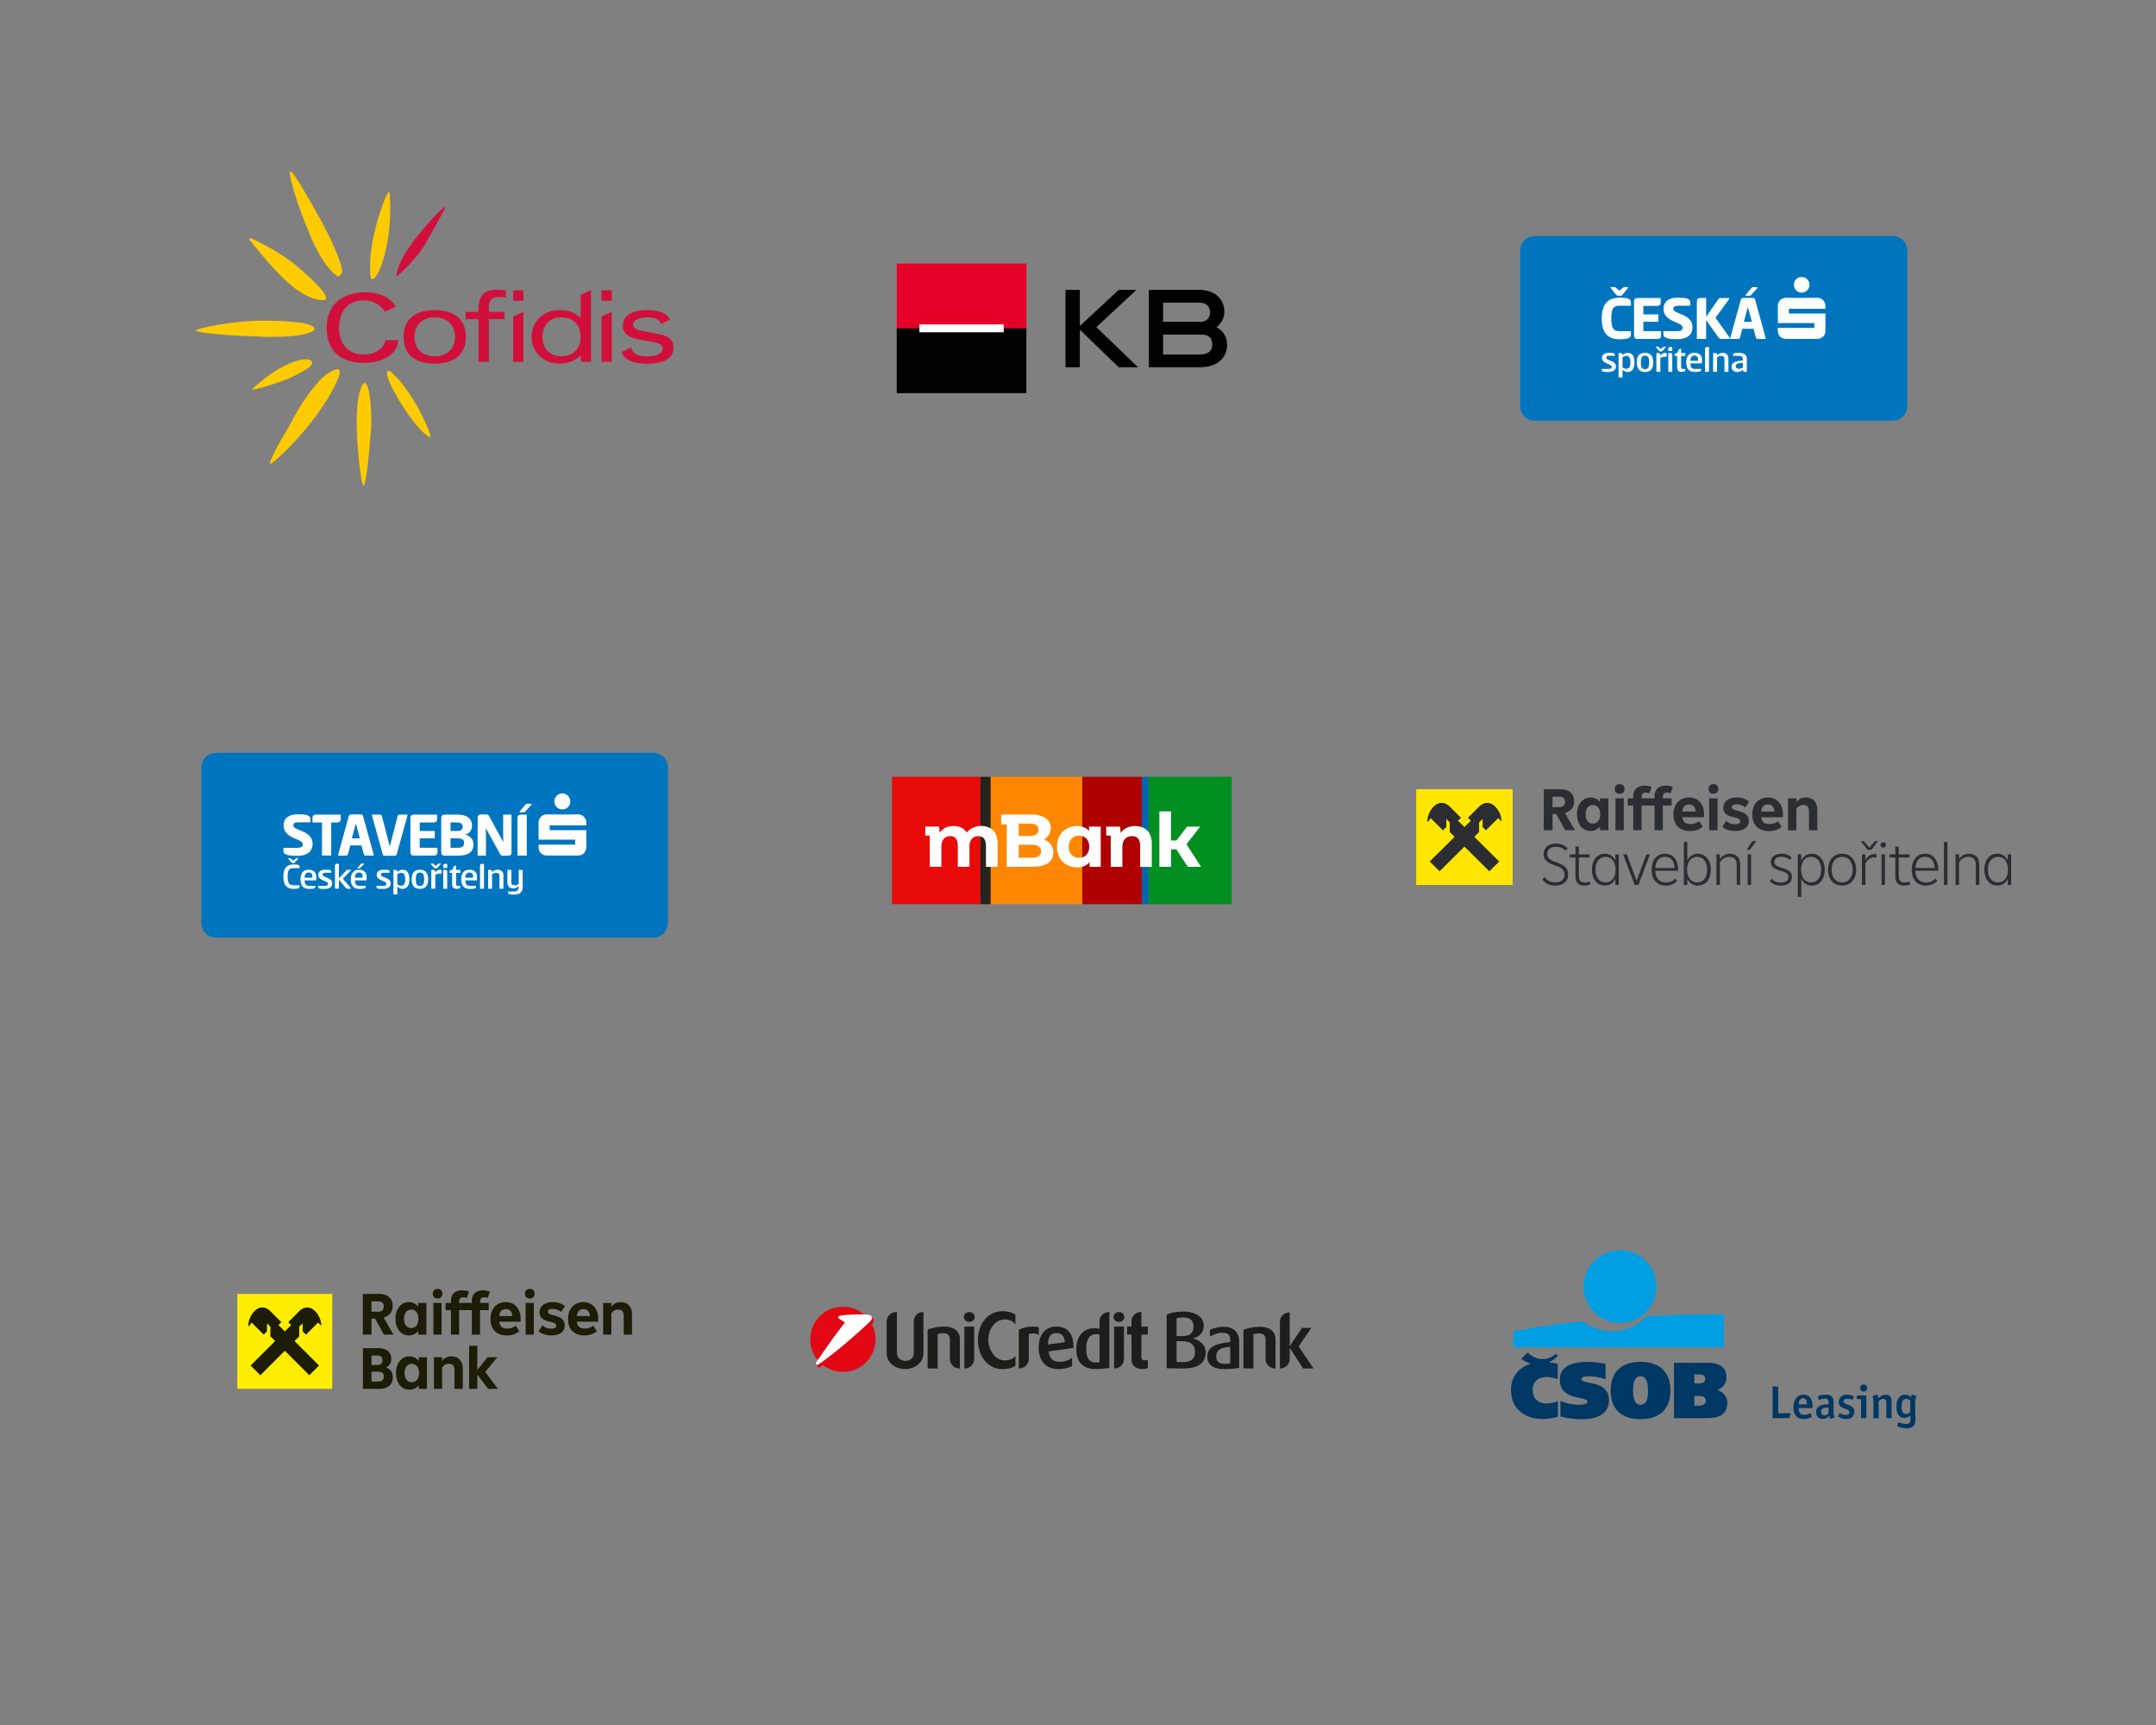 <svg xmlns="http://www.w3.org/2000/svg" id="Vrstva_1" data-name="Vrstva 1" viewBox="0 0 600 480"><rect x="0" y="0" width="600" height="480" fill="#808080" stroke="none"/><defs><clipPath id="clippath"><path class="cls-1" d="M248.26 216.15h94.52v35.45h-94.52z"/></clipPath><clipPath id="clippath-1"><path class="cls-1" d="M423.03 65.66h107.75v51.42H423.03z"/></clipPath><clipPath id="clippath-2"><path class="cls-1" d="M56.05 209.42h129.83v51.54H56.05z"/></clipPath><style>.cls-1{fill:none}.cls-7{fill-rule:evenodd}.cls-8{fill:#fff}.cls-10{fill:#1c1c07}.cls-21{fill:#003865}.cls-25{fill:#009fe3}.cls-7{fill:#2b2d33}</style></defs><path d="M107.3 94.66c-.27.95-.66 1.72-1.32 2.31-.73.71-1.76 1.3-3.02 1.51-.6.11-1.03.17-1.72.17-4.56 0-6.89-3.18-6.89-7.42s2.22-7.63 6.78-7.63c1.56 0 2.74.32 3.75.92 1.13.67 1.96 1.7 2.32 2.23l3-1.45c-1.86-2.8-4.8-3.97-8.58-3.97-6.58 0-10.73 3.71-10.73 9.86s3.6 9.79 10.41 9.79c4.57 0 9.1-1.89 9.61-6.32h-3.61Zm13.69 6.53c-5.59 0-8.67-2.65-8.67-7.46s3.16-7.46 8.67-7.46 8.67 2.65 8.67 7.46-3.08 7.46-8.67 7.46Zm0-12.88c-3.43 0-5.64 2.13-5.64 5.42s2.21 5.42 5.64 5.42 5.64-2.13 5.64-5.42-2.21-5.42-5.64-5.42Zm15.04 12.37h-2.86V88.83h-3.58v-2.04h3.58v-.73c0-3.77 1.55-5.45 5.03-5.45.81 0 1.74.06 2.5.16h.08v2.06l-.11-.02c-.34-.06-1.02-.16-1.76-.16-2.07 0-2.88.84-2.88 2.99v1.14h4.4v2.04h-4.4v11.85Zm34.22-16.98h-2.86v-2.92h2.86v2.92Zm0 16.98h-2.86v-12.6l2.73-1.29h.13v13.89ZM145.67 83.7h-2.86v-2.92h2.86v2.92Zm0 16.98h-2.86V88.1l2.86-1.36v13.93Zm34.05.51c-3.54 0-5.94-1.11-6.76-3.13l-.03-.08 2.76-1.31.02.12c.27 1.59 1.68 2.36 4.31 2.36 2.83 0 4.38-.81 4.38-2.28 0-1.31-2.02-1.63-4.36-1.99-3.15-.5-6.72-1.06-6.72-4.23 0-2.78 2.46-4.38 6.75-4.38 2.31 0 5.28.45 6.36 2.59l.04.09-2.51 1.19-.04-.09c-.45-1.18-1.64-1.73-3.74-1.73-2.39 0-4 .8-4 1.98 0 .91.88 1.48 2.85 1.85l4.53.85c2.68.51 3.87 1.65 3.87 3.7 0 3.04-2.52 4.52-7.71 4.52Zm-24.05 0c-4.41 0-7.74-3.21-7.74-7.46s3.33-7.46 7.74-7.46c2.51 0 4.45.71 5.91 2.18v-6.39l2.73-1.29h.13v16.58c0 .89.05 1.98.11 3.22v.1h-2.85v-.08c-.06-.52-.11-1.08-.12-1.71-1.4 1.47-3.54 2.31-5.91 2.31Zm.6-12.88c-3.23 0-5.31 2.13-5.31 5.42s2.09 5.42 5.31 5.42 5.31-2.13 5.31-5.42-2.09-5.42-5.31-5.42ZM110.4 76.75c-.17-.16.11-1.26.44-2.34 1.89-5.85 11.45-16.07 12.96-16.83.68-.34-2.42 4.9-5.51 10.43-1.77 3.17-7.52 8.99-7.88 8.74h-.01Z" style="fill:#d0103a"/><path d="M101.24 135.08c-.2.16-.54-1.03-.68-1.91-1.49-9.35-2.09-22.71.5-26.37.04-.06.08-.1.12-.13.14-.11.32-.13.47-.05.19.1 1.05.53 1.52 6.14.27 3.23.14 6.19-.06 8.57-.43 5.09-1.19 13.2-1.87 13.75ZM70.48 108.4c-.34-.02.27-.63.27-.63 6.18-5.62 11.62-7.79 14.5-7.79.24 0 .45.02.63.06.27.06.45.15.55.29.31.13.37.37.38.47.03.34.94.98-5.93 4.29-2.3 1.11-9.62 3.37-10.39 3.31Zm18.81-24.93c-6.38-.53-13.23-8.75-17.32-13.66-1.06-1.27-2.75-3.2-2.63-3.42.04-.08.17-.11.43-.05 1.13.25 7.96 3.8 12.04 7.04.1.08 9.55 7.83 8.91 9.68-.07.2-.26.44-.79.44-.21 0-.42 0-.63-.03ZM75.3 93.75c-2.06 0-5.99-.22-7.9-.29-3.59-.12-13.39-.91-12.86-1.56.44-.54 10.11-2.67 18.71-2.67 3.3 0 6.39.14 9.16.42 3.99.4 4.85 1.28 5.02 1.54.09.13.11.29.05.45-.15.46-.87.75-.96.78-2.29.9-5.86 1.32-11.23 1.32Zm42.89 26.9c-2.86-2.28-9.45-11.9-10.45-16.32-.15-.66.09-.87.14-.94.09-.1.21-.16.34-.17.21 0 .54.03 2.59 2.27 2.81 3.06 5.22 7.37 6.41 9.66 1.01 1.95 2.73 5.78 2.53 6.5-.08.27-1.57-1-1.57-1Zm-14.61-42.99a.508.508 0 0 1-.22-.11c-.14-.13-.4-.36-.37-3.87.06-7.98 4.05-18.88 4.98-19.96.11-.13.18-.26.26-.25.19.04.2.18.22.46.8 11.04-1.83 20.33-3.93 23.12-.35.47-.65.67-.94.61Zm-9.47-.71-.13-.07c-.15-.08-3.71-1.98-7.67-11.39-2.79-6.63-4.05-10.78-4.73-13.15-.79-2.77-1.14-4.39-.77-4.69.08-.06.39.27.46.35.36.42 1.58 1.66 7.74 12.8 5.14 9.3 6.22 13.8 6.21 14.75-.01.82-.94 1.31-.98 1.33l-.13.07ZM78.89 121.3c2.77-4.48 4.33-8.9 9.67-14.96 2.63-2.99 4.99-3.66 5.39-3.62.1.01.19.05.27.1.49.35.29 1.31.25 1.42-1.76 5.26-6.6 11.8-9.57 15.34-4.15 4.96-9.57 10.04-9.76 9.43-.19-.61 2.21-5.22 3.75-7.72Z" style="fill:#fecb00"/><g id="g331"><path id="path323" class="cls-7" d="M432.06 221.69v2.9h1.89c.51 0 .9-.13 1.17-.38.27-.25.41-.62.41-1.1s-.13-.87-.41-1.09c-.27-.22-.67-.34-1.18-.34h-1.88Zm3.52 9.33-2.5-4.52h-1.02v4.52h-2.44v-11.41h4.62c.79 0 1.47.13 2.05.39.58.26 1.02.65 1.32 1.15s.46 1.11.46 1.81c0 .83-.22 1.52-.67 2.08s-1.08.95-1.9 1.17l2.79 4.8h-2.71Zm8.78-2.15c.3-.2.54-.49.72-.88.17-.39.26-.85.26-1.4s-.09-1.02-.26-1.4c-.18-.39-.42-.68-.72-.88-.31-.2-.68-.31-1.05-.3-.37 0-.74.1-1.06.3-.31.2-.55.49-.72.88-.17.39-.25.85-.25 1.4s.08 1.02.25 1.4c.17.39.41.68.72.88.31.2.66.3 1.06.3s.75-.1 1.05-.3Zm.91-6.73h2.32v8.88h-2.32v-1.06c-.29.4-.67.73-1.12.95-.45.23-.96.34-1.52.34-.73 0-1.39-.2-1.96-.6-.58-.4-1.02-.95-1.34-1.66-.32-.71-.48-1.51-.48-2.41s.16-1.71.48-2.42c.32-.71.77-1.26 1.34-1.66.58-.4 1.23-.6 1.96-.6.56 0 1.07.12 1.52.35.45.24.82.55 1.12.96v-1.08Zm4.3 8.88h2.32v-8.88h-2.32v8.88Zm.19-10.5c-.25-.25-.38-.58-.38-.98s.13-.73.38-.98.58-.38.99-.38.73.13.98.38.37.58.37.98-.12.73-.37.98-.58.38-.98.38-.74-.13-.99-.38Zm7.08 1.62h2.45v2.01h-2.45v6.86h-2.32v-6.86H453v-2.01h1.52v-.54c0-.97.28-1.72.85-2.23.56-.51 1.34-.77 2.32-.77.66 0 1.32.12 1.93.37l-.59 1.76c-.32-.13-.66-.19-1-.18-.42 0-.72.09-.9.28s-.28.48-.28.87v.44Z"/><path id="path325" class="cls-7" d="M462.76 222.14h2.45v2.01h-2.45v6.86h-2.32v-6.86h-1.52v-2.01h1.52v-.54c0-.97.28-1.72.85-2.23.56-.51 1.34-.77 2.32-.77.66 0 1.32.12 1.93.37l-.59 1.76c-.32-.13-.66-.19-1-.18-.42 0-.72.09-.9.28s-.28.48-.28.87v.44Zm5.43 3.68h3.7c-.06-.66-.24-1.15-.56-1.48-.32-.32-.75-.49-1.29-.49-1.08 0-1.7.65-1.86 1.96Zm6.04 1.58h-6.04c.08.67.3 1.16.66 1.46.36.3.89.45 1.59.45.48 0 .93-.07 1.34-.21.39-.13.76-.33 1.07-.6l1 1.58c-.46.39-1 .68-1.57.87-.62.21-1.27.31-1.93.3-.97 0-1.8-.18-2.5-.55-.68-.35-1.24-.91-1.6-1.59-.37-.69-.55-1.52-.55-2.47s.18-1.77.54-2.48.87-1.27 1.53-1.66c.66-.39 1.41-.59 2.26-.59s1.59.19 2.22.57c.63.38 1.12.92 1.46 1.63.34.7.52 1.53.52 2.48v.81Zm1.42 3.62h2.32v-8.88h-2.32v8.88Zm.2-10.5c-.25-.25-.38-.58-.38-.98s.13-.73.38-.98.58-.38.99-.38.73.13.98.38.37.58.37.98-.12.73-.37.98-.58.38-.98.38-.74-.13-.99-.38Zm5.08 10.44c-.63-.2-1.17-.5-1.61-.91l1.08-1.64c.67.63 1.51.94 2.54.94.45 0 .79-.07 1.02-.21s.35-.35.35-.63c0-.24-.1-.43-.31-.58s-.59-.29-1.14-.43c-.71-.16-1.29-.33-1.75-.52-.46-.19-.83-.46-1.11-.81s-.42-.8-.42-1.36c0-.59.15-1.11.46-1.54.3-.44.74-.77 1.3-1.01s1.22-.35 1.96-.35c.66 0 1.31.1 1.94.3.56.18 1.08.49 1.51.89l-1.08 1.58c-.31-.28-.68-.5-1.08-.64a3.86 3.86 0 0 0-1.3-.22c-.43 0-.76.07-.98.2a.65.65 0 0 0-.34.6c0 .16.05.29.14.39.1.11.26.21.5.31s.58.2 1.01.3c.61.15 1.13.32 1.57.52.44.2.8.49 1.08.86s.42.84.42 1.41-.15 1.07-.44 1.49c-.29.43-.72.76-1.29.99-.56.24-1.24.35-2.03.35-.68 0-1.36-.09-2.01-.29m9.21-5.13h3.7c-.06-.66-.24-1.15-.56-1.48-.32-.32-.74-.49-1.29-.49-1.08 0-1.7.65-1.86 1.96Zm6.04 1.58h-6.04c.08.67.3 1.16.66 1.46.36.3.89.45 1.59.45.48 0 .93-.07 1.34-.21.39-.13.76-.33 1.07-.6l1 1.58c-.46.39-1 .68-1.57.87-.62.21-1.27.31-1.93.3-.97 0-1.8-.18-2.5-.55-.68-.35-1.24-.91-1.6-1.59-.37-.69-.55-1.52-.55-2.47s.18-1.77.54-2.48.87-1.27 1.53-1.66c.66-.39 1.41-.59 2.26-.59s1.58.19 2.22.57c.63.38 1.12.92 1.46 1.63.34.7.52 1.53.52 2.48v.81Zm8.08-5.08c.48.27.85.67 1.11 1.2.26.53.39 1.16.39 1.9v5.61h-2.33v-5.32c0-.57-.13-1-.4-1.28-.27-.29-.67-.43-1.21-.43-.41 0-.76.09-1.07.27-.31.18-.58.45-.82.81v5.96h-2.32v-8.88h2.32v1.04c.28-.4.66-.73 1.11-.94.46-.22.97-.34 1.53-.34.65 0 1.22.14 1.7.41m-75.03 22.35.65-.65c.67 1.05 1.73 1.5 2.95 1.5 1.63 0 2.57-.82 2.57-2.18 0-1.22-.75-1.88-2.72-2.55-2.03-.7-3.09-1.48-3.09-3.15 0-1.86 1.43-2.91 3.4-2.91 1.34 0 2.48.43 3.29 1.32l-.64.68c-.65-.72-1.54-1.1-2.63-1.1-1.36 0-2.42.63-2.42 1.98 0 1.12.69 1.7 2.52 2.31 2.16.73 3.29 1.61 3.29 3.41 0 1.9-1.36 3.08-3.56 3.08-1.48 0-2.8-.53-3.62-1.75m13.38 1.39c-.49.25-1.06.37-1.68.37-1.63 0-2.48-.82-2.48-2.51v-5.31h-1.61v-.87h1.61v-2.18h.96v2.18h3v.87h-3v5.23c0 1.18.5 1.71 1.63 1.71.47 0 .91-.08 1.28-.28l.3.8Zm6.99-4.06c0-2.23-1.12-3.56-2.77-3.56s-2.8 1.33-2.8 3.56 1.12 3.54 2.8 3.54 2.77-1.33 2.77-3.54Zm-.06-4.26h.96v8.5h-.96v-1.7c-.54 1.16-1.59 1.88-2.92 1.88-2.1 0-3.59-1.73-3.59-4.43s1.49-4.44 3.59-4.44c1.33 0 2.38.72 2.92 1.9v-1.71Zm8.64 0h.99l-3.19 8.5h-1.06l-3.2-8.5h1.02l2.72 7.37 2.72-7.37Zm2.51 3.79h5.35c-.1-1.98-1.09-3.1-2.67-3.1s-2.55 1.08-2.68 3.1Zm6.32.77h-6.34c.08 2.18 1.16 3.26 2.97 3.26 1.14 0 2-.42 2.6-1.11l.5.68c-.72.8-1.78 1.3-3.14 1.3-2.43 0-3.94-1.61-3.94-4.41s1.49-4.46 3.71-4.46S467 239.22 467 242v.3Zm8.09-.3c0-2.25-1.16-3.56-2.8-3.56s-2.77 1.32-2.77 3.56 1.12 3.54 2.77 3.54 2.8-1.31 2.8-3.54m1.01 0c0 2.7-1.49 4.43-3.59 4.43-1.33 0-2.38-.72-2.94-1.9v1.71h-.96v-11.98h.96v5.21c.55-1.18 1.61-1.91 2.94-1.91 2.1 0 3.59 1.75 3.59 4.44m8.18-1.48v5.73h-.96v-5.61c0-1.43-.79-2.2-2.11-2.2-1.09 0-1.95.52-2.57 1.55v6.26h-.96v-8.5h.96v1.33c.59-.93 1.54-1.51 2.8-1.51 1.74 0 2.84 1.08 2.84 2.96m2.08 5.71h.96v-8.5h-.96v8.5Zm-.27-9.75 1.53-2.43h1.14l-1.8 2.43h-.87Zm6.41 8.67.57-.65c.57.68 1.41 1.07 2.52 1.07 1.33 0 2.11-.57 2.11-1.55 0-.83-.52-1.25-2.16-1.71-1.83-.52-2.73-1.13-2.73-2.41 0-1.43 1.16-2.35 2.97-2.35 1.17 0 2.16.38 2.85 1.1l-.57.63c-.57-.56-1.36-.87-2.28-.87-1.24 0-2 .53-2 1.43 0 .78.55 1.22 2.1 1.65 1.88.52 2.8 1.13 2.8 2.51 0 1.5-1.12 2.41-3.09 2.41-1.31 0-2.4-.42-3.09-1.26m14.31-3.16c0-2.23-1.14-3.56-2.8-3.56s-2.77 1.33-2.77 3.56 1.12 3.54 2.77 3.54 2.8-1.33 2.8-3.54m1 0c0 2.7-1.49 4.43-3.59 4.43-1.33 0-2.38-.72-2.94-1.9v5.04h-.96v-11.83h.96v1.73c.55-1.18 1.61-1.91 2.94-1.91 2.1 0 3.59 1.75 3.59 4.44m7.75 0c0-2.23-1.16-3.56-2.92-3.56s-2.9 1.33-2.9 3.56 1.16 3.54 2.9 3.54 2.92-1.33 2.92-3.54m-6.82 0c0-2.73 1.64-4.44 3.91-4.44s3.91 1.71 3.91 4.44-1.61 4.43-3.91 4.43-3.91-1.71-3.91-4.43m10.38-2.63c.59-1.06 1.39-1.71 2.62-1.71.17 0 .34 0 .5.02v.93c-.18-.02-.37-.03-.55-.03-1.17 0-1.96.63-2.57 1.7v5.97h-.96v-8.5h.96v1.63Zm1.66-2.88h-1.06l-1.88-2.43h.86l1.54 1.81 1.54-1.81h.86l-1.86 2.43Zm2.83 9.75h.96v-8.5h-.96v8.5Zm-.26-11.13c0-.45.34-.75.75-.75s.75.3.75.75-.32.73-.75.73-.75-.28-.75-.73Zm8.26 10.95c-.49.25-1.06.37-1.68.37-1.63 0-2.48-.82-2.48-2.51v-5.31h-1.61v-.87h1.61v-2.18h.96v2.18h3v.87h-3v5.23c0 1.18.5 1.71 1.63 1.71.47 0 .91-.08 1.27-.28l.3.8Zm1.45-4.53h5.35c-.1-1.98-1.09-3.1-2.67-3.1s-2.55 1.08-2.68 3.1Zm6.32.77h-6.34c.08 2.18 1.16 3.26 2.97 3.26 1.14 0 2-.42 2.6-1.11l.5.68c-.72.8-1.78 1.3-3.14 1.3-2.43 0-3.94-1.61-3.94-4.41s1.49-4.46 3.71-4.46 3.64 1.66 3.64 4.44v.3Zm1.61 3.94h.96v-11.98h-.96v11.98Zm9.83-5.72v5.73h-.96v-5.61c0-1.43-.79-2.2-2.11-2.2-1.09 0-1.95.52-2.57 1.55v6.26h-.96v-8.5h.96v1.33c.59-.93 1.54-1.51 2.8-1.51 1.74 0 2.84 1.08 2.84 2.96m7.98 1.47c0-2.23-1.12-3.56-2.77-3.56s-2.8 1.33-2.8 3.56 1.12 3.54 2.8 3.54 2.77-1.33 2.77-3.54Zm-.06-4.26h.96v8.5h-.96v-1.7c-.54 1.16-1.59 1.88-2.92 1.88-2.1 0-3.59-1.73-3.59-4.43s1.49-4.44 3.59-4.44c1.33 0 2.38.72 2.92 1.9v-1.71Z"/><path id="path327" d="M394.12 246.24h26.84v-26.63h-26.84v26.63Z" style="fill:#fee600;fill-rule:evenodd"/><path id="path329" class="cls-7" d="m413.53 231.03 3.42-3.39.91.91c0-.59-.17-2.59-1.8-4.16-1.82-1.76-3.64-.73-4.26-.11l-3.29 3.27.82.81-1.79 1.78-1.79-1.78.82-.81-3.29-3.27c-.63-.62-2.45-1.65-4.26.11-1.62 1.57-1.8 3.57-1.8 4.16s.91-.9.91-.9l3.42 3.39.94-.93v-2.24l.97.96v2.7l1.34 1.33-6.93 6.87 2.74 2.72 6.93-6.87 6.93 6.87 2.74-2.72-6.93-6.87 1.34-1.33v-2.7l.97-.96v2.24l.94.93Z"/></g><path class="cls-21" d="M498.01 394.47c-.04.15-.05.16-.18.16h-4.36c-.15 0-.17-.03-.17-.17v-8.5c0-.15.03-.17.17-.17h1.23c.15 0 .17.03.17.17v7.29h3.29c.09 0 .13.01.13.07 0 .03-.01.09-.03.15l-.25 1Zm2.55-2.65c0 .86.22 1.86 1.56 1.86.49 0 .89-.12 1.16-.22.15-.05.26-.11.36-.16.07-.03.11-.05.15-.05.03 0 .05.03.07.05l.36.81c.03.05.01.09-.01.12-.24.26-1.26.63-2.25.63-1.68 0-2.85-.94-2.85-3.32 0-2.06 1.1-3.45 2.79-3.45 2.14 0 2.54 1.89 2.54 3.5 0 .21-.01.22-.2.22h-3.66Zm.2-2.05c-.15.33-.17.67-.21 1.03h2.3c0-.69-.07-1.69-1.06-1.69-.57 0-.87.32-1.03.66Zm8.79 5.03s-.05.03-.09.04c-.03 0-.04.01-.04.01-.11 0-.25-.42-.34-.9-.21.2-.28.28-.38.37-.09.08-.2.17-.33.25-.25.15-.59.28-1.07.28-1.15 0-1.88-.74-1.88-1.93 0-2.11 2.26-2.13 3.45-2.13v-.52c0-.62-.13-1.08-1.04-1.08-.38 0-.77.11-1.07.2-.15.05-.28.11-.38.15a.45.45 0 0 1-.16.04c-.03 0-.05-.03-.05-.04l-.26-.81s-.04-.09-.04-.13c0-.19 1.26-.52 2.22-.52 1.6 0 2.17.7 2.17 2.02v2.55c0 .65.09 1.03.17 1.28.05.12.08.2.12.28.03.05.05.09.05.13 0 .01-.03.04-.05.05l-.98.4Zm-1.23-3.13c-.2.01-.42.03-.65.09-.45.12-.89.42-.89 1.07 0 .57.41 1 .98 1 .53 0 .9-.36 1.1-.57v-1.6h-.54Zm3.27 2.53s-.04-.04-.05-.07c-.01-.03.01-.08.03-.13.01-.04.03-.05.03-.07l.26-.67s.03-.05.05-.05c0 0 .04.01.05.01.2.09.33.13.54.22.36.15.83.3 1.27.3.46 0 .91-.2.91-.77 0-.46-.4-.67-.82-.85-.48-.18-.98-.3-1.4-.59-.37-.24-.73-.67-.73-1.4 0-1.14.86-2.05 2.23-2.05.75 0 1.57.25 1.92.46.05.03.04.08.03.12l-.04.11c-.15.34-.24.53-.3.71-.01.03-.05.03-.05.03-.03-.01-.01 0-.05-.01-.46-.18-.95-.3-1.44-.3-.52 0-.98.2-.98.74 0 .44.37.63.78.78.21.08.45.15.69.24.24.09.49.2.71.36.49.32.83.79.83 1.52 0 1.15-.81 2.02-2.15 2.02-.92 0-1.81-.3-2.31-.66Zm6.41.43c-.07 0-.08-.01-.08-.08v-5.22h-1.12c-.07 0-.08-.01-.08-.08v-.86c0-.07.01-.08.08-.08h2.51c.07 0 .08.01.08.08v6.16c0 .07-.01.08-.08.08H518Zm-.34-8.38c0-.54.44-.98.99-.98s.98.42.98.98-.44.99-.98.99-.99-.44-.99-.99Zm7.37 8.38c-.07 0-.08-.01-.08-.08v-4.07c0-.48-.05-1.22-.85-1.22-.59 0-1.06.41-1.27.59v4.69c0 .07-.01.08-.08.08h-1.31c-.07 0-.08-.01-.08-.08v-3.99c0-.94-.07-1.39-.13-1.64-.03-.13-.07-.21-.09-.28-.03-.08-.01-.12-.01-.12 0-.03.03-.05.05-.07l1-.33c.08-.03.17-.07.21-.01.08.11.17.32.32.98.22-.2.34-.3.46-.41.48-.38.99-.59 1.63-.59.69 0 1.61.3 1.61 1.82v4.64c0 .07-.01.08-.08.08h-1.31Zm8.13-5.63c-.09.28-.18.66-.18 1.2v1.97c0 .87.07 2.23.07 2.97 0 1.39-.67 2.29-2.44 2.29-.98 0-2.43-.36-2.6-.59-.04-.07-.01-.12.03-.24l.25-.81s.03-.04.05-.04c.04 0 .08.01.18.05.12.05.26.12.45.18.38.13.89.26 1.49.26 1 0 1.19-.45 1.19-1.23 0-.46-.04-.78-.04-1.07-.21.15-.28.19-.37.24-.41.25-.86.36-1.33.36-1.39 0-2.15-1.15-2.15-3.12 0-2.1.91-3.34 2.39-3.34.45 0 .77.09.99.22.12.05.21.12.29.18.09.07.16.13.34.29.08-.25.25-.7.41-.7.03 0 .05.01.13.04l.99.36s.03.03.03.05c0 .04 0 .05-.03.12-.03.09-.08.2-.13.34Zm-1.76.57c-.29-.21-.59-.3-.95-.3-.9 0-1.24.86-1.24 2.11 0 1.19.25 2.06 1.16 2.06.4 0 .75-.11 1.06-.36.05-.04.11-.09.17-.15v-3.22c-.08-.07-.13-.11-.2-.15Z"/><path class="cls-25" d="M450.85 368.17c5.6 0 10.14-4.54 10.14-10.14s-4.54-10.14-10.14-10.14-10.14 4.54-10.14 10.14 4.54 10.14 10.14 10.14"/><path class="cls-25" d="M458.33 366.24c-1.93 2.09-5.34 4.19-9.71 4.19-3.39 0-6.31-1.32-8.17-2.78-11.07 1.16-19.29 2.81-19.29 2.81v4.47h58.67v-9.24s-10.02-.06-21.5.55"/><path class="cls-21" d="M434.12 384.01c0 3.83 3.15 4.49 5.44 4.98 1.24.26 2.22.46 2.22 1.06s-1.19.84-2.31.84c-1.69 0-3.49-.36-4.94-.98l-.28-.12v4.36l.15.04c2.12.5 3.93.72 6.06.72s7.3-.51 7.3-5.24c0-3.83-3.17-4.45-5.48-4.91-1.22-.24-2.19-.43-2.19-.99 0-.7 1.12-.79 2.2-.79 1.44 0 2.91.26 4.26.74l.26.1v-4.3l-.16-.04c-1.59-.33-3.32-.52-4.87-.52-5.11 0-7.7 1.7-7.7 5.07m20.4 2.89c0-2.63.69-3.96 2.04-3.96 1.83 0 2.08 2.26 2.1 3.96-.02 1.91-.21 3.96-2.1 3.96-1.37 0-2.04-1.3-2.04-3.96m-6.24 0c0 5.14 2.94 7.98 8.28 7.98s8.35-2.83 8.35-7.98-3.04-7.97-8.35-7.97-8.28 2.9-8.28 7.97m24.6-4.48c1.14 0 1.73.43 1.73 1.27 0 1.03-1.01 1.24-1.85 1.24h-1.2v-2.51h1.33Zm-.02 6.01c1.32 0 1.89.4 1.89 1.33 0 1.25-1.48 1.35-1.93 1.35h-1.26v-2.68h1.31Zm-6.77-9.25h-.2v15.43h8.66c3.22 0 6.2-.53 6.2-4.38 0-1.39-1.04-2.95-2.82-3.47 1.73-.64 2.55-1.81 2.55-3.68 0-2.52-1.85-3.9-5.21-3.9h-9.17Zm-40.98-2.75-1.74 1.6.13.11s1.02.86 2.61 1.29c-3.5 1.04-5.57 3.7-5.57 7.25 0 5.02 3.4 8.14 8.89 8.14 1.8 0 3.56-.47 4.05-.61l.11-.03v-4.31l-.2.07c-1.09.39-2.04.57-2.98.57-2.4 0-3.84-1.4-3.84-3.75s1.54-3.62 4.02-3.62c.94 0 1.88.26 2.76.55l.2.06v-4.3l-.42-.08c-.75-.14-1.39-.26-2.05-.33a7.673 7.673 0 0 0 2.41-1.69l.11-.13-.67-.51-.09.1s-1.26 1.36-3.58 1.33c-2.46-.03-3.9-1.71-3.91-1.72l-.1-.12-.11.11Z"/><path class="cls-10" d="m106.84 371.37-2.46-4.48h-1v4.48h-2.4v-11.32h4.54c.78 0 1.45.13 2.01.39.57.26 1 .64 1.3 1.14.3.5.45 1.1.45 1.8 0 .82-.22 1.51-.66 2.06s-1.06.94-1.87 1.17l2.75 4.76h-2.66Zm-3.46-9.26v2.88h1.86c.5 0 .88-.12 1.15-.37.27-.25.4-.61.4-1.09s-.13-.86-.4-1.08c-.27-.22-.65-.33-1.17-.33h-1.85Zm13 .45h2.28v8.81h-2.28v-1.05c-.29.4-.65.71-1.1.94-.44.23-.94.34-1.5.34-.72 0-1.36-.2-1.93-.59-.57-.39-1.01-.94-1.32-1.65-.32-.7-.47-1.5-.47-2.39s.16-1.7.47-2.41c.32-.7.76-1.25 1.32-1.65.57-.39 1.21-.59 1.93-.59.55 0 1.05.12 1.5.35.44.23.81.55 1.1.95v-1.07Zm-.9 6.68c.3-.2.54-.49.71-.87.17-.38.26-.85.26-1.39s-.09-1.01-.26-1.39c-.17-.38-.41-.67-.71-.87s-.64-.3-1.03-.3-.74.1-1.04.3c-.31.2-.54.49-.71.87-.17.38-.25.85-.25 1.39s.08 1.01.25 1.39c.17.38.4.67.71.87.31.2.65.3 1.04.3s.73-.1 1.03-.3Zm5.32-8.28c-.25-.25-.37-.57-.37-.97s.12-.72.37-.97.57-.37.97-.37.72.12.97.37c.24.25.37.57.37.97s-.12.72-.37.97c-.24.25-.57.37-.97.37s-.72-.12-.97-.37Zm2.09 10.41h-2.28v-8.81h2.28v8.81Zm4.88-8.81h2.41v2h-2.41v6.81h-2.28v-6.81h-1.5v-2h1.5v-.53c0-.97.28-1.7.83-2.21.55-.51 1.31-.77 2.28-.77a4.902 4.902 0 0 1 1.9.37l-.58 1.75c-.3-.12-.63-.18-.98-.18-.41 0-.71.09-.89.28s-.27.48-.27.87v.43Z"/><path class="cls-10" d="M133.59 362.56H136v2h-2.41v6.81h-2.28v-6.81h-1.5v-2h1.5v-.53c0-.97.28-1.7.83-2.21.55-.51 1.31-.77 2.28-.77a4.902 4.902 0 0 1 1.9.37l-.58 1.75c-.3-.12-.63-.18-.98-.18-.41 0-.71.09-.89.28s-.27.48-.27.87v.43Zm11.29 5.21h-5.94c.08.67.29 1.15.65 1.45.36.3.88.45 1.56.45.48 0 .92-.07 1.32-.21.4-.14.76-.34 1.06-.59l.98 1.56c-.44.38-.96.67-1.55.87-.59.2-1.22.3-1.9.3-.95 0-1.78-.18-2.46-.55-.69-.37-1.21-.89-1.57-1.58-.36-.69-.54-1.5-.54-2.45s.18-1.75.53-2.46c.36-.71.86-1.26 1.51-1.65.65-.39 1.39-.58 2.22-.58s1.56.19 2.18.57c.62.38 1.1.92 1.44 1.62.34.7.51 1.52.51 2.46v.8Zm-5.94-1.56h3.65c-.06-.65-.24-1.14-.55-1.46-.31-.32-.73-.48-1.27-.48-1.07 0-1.68.65-1.83 1.95Zm7.53-5.25c-.25-.25-.37-.57-.37-.97s.12-.72.37-.97.57-.37.97-.37.72.12.97.37c.24.25.37.57.37.97s-.12.72-.37.97c-.24.25-.57.37-.97.37s-.72-.12-.97-.37Zm2.09 10.41h-2.28v-8.81h2.28v8.81Zm2.91-.06c-.62-.19-1.15-.5-1.58-.91l1.07-1.63c.65.62 1.49.93 2.5.93.44 0 .78-.07 1.01-.21a.68.68 0 0 0 .34-.62c0-.23-.1-.42-.31-.57-.21-.15-.58-.29-1.12-.42-.7-.16-1.27-.33-1.72-.52s-.81-.45-1.09-.8c-.28-.34-.42-.79-.42-1.35 0-.59.15-1.1.45-1.53s.73-.77 1.28-1c.55-.23 1.2-.35 1.93-.35.69 0 1.32.1 1.91.3s1.08.49 1.49.88l-1.07 1.56c-.3-.28-.65-.49-1.07-.63-.41-.14-.84-.22-1.28-.22s-.74.07-.97.2c-.22.13-.33.33-.33.6 0 .16.05.29.14.39.09.11.26.21.49.31s.57.2 1 .3c.6.14 1.12.32 1.55.52s.79.48 1.07.85.42.83.42 1.4-.14 1.06-.43 1.48c-.29.42-.71.75-1.26.98-.56.23-1.22.35-2 .35-.7 0-1.36-.1-1.98-.29Zm15-3.54h-5.94c.08.67.29 1.15.65 1.45.36.3.88.45 1.56.45.48 0 .92-.07 1.32-.21.4-.14.76-.34 1.06-.59l.98 1.56c-.44.38-.96.67-1.55.87-.59.2-1.22.3-1.9.3-.95 0-1.78-.18-2.46-.55-.69-.37-1.21-.89-1.57-1.58-.36-.69-.54-1.5-.54-2.45s.18-1.75.53-2.46c.36-.71.86-1.26 1.51-1.65.65-.39 1.39-.58 2.22-.58s1.56.19 2.18.57c.62.38 1.1.92 1.44 1.62.34.7.51 1.52.51 2.46v.8Zm-5.95-1.56h3.65c-.06-.65-.24-1.14-.55-1.46-.31-.32-.73-.48-1.27-.48-1.07 0-1.68.65-1.83 1.95Zm13.89-3.47c.47.27.83.67 1.09 1.19.26.52.38 1.15.38 1.88v5.56h-2.3v-5.28c0-.57-.13-.99-.39-1.27s-.66-.42-1.19-.42c-.4 0-.75.09-1.06.27-.31.18-.57.44-.81.8v5.91h-2.28v-8.81h2.28v1.03c.28-.4.64-.71 1.09-.93.45-.22.95-.33 1.51-.33.64 0 1.2.14 1.67.41Zm-65.57 18.8c.32.46.48 1.02.48 1.69 0 1.03-.33 1.83-.99 2.39-.66.56-1.6.84-2.8.84h-4.54v-11.32h4.14c1.2 0 2.12.26 2.78.77.65.52.98 1.25.98 2.19 0 1.12-.48 1.93-1.45 2.41.61.22 1.08.56 1.4 1.02Zm-5.46-4.37v2.65h1.56c.51 0 .88-.11 1.12-.33.24-.22.36-.55.36-.98 0-.48-.13-.82-.38-1.02-.26-.21-.64-.31-1.15-.31h-1.51Zm1.87 7.26c.52 0 .91-.11 1.17-.33.26-.22.39-.58.39-1.07 0-.45-.12-.79-.37-1.02s-.66-.33-1.24-.33h-1.81v2.75h1.86Zm11.28-6.77h2.28v8.81h-2.28v-1.05c-.29.4-.65.71-1.1.94-.44.23-.94.34-1.5.34-.72 0-1.36-.2-1.93-.59-.57-.39-1.01-.94-1.32-1.65-.32-.7-.47-1.5-.47-2.39s.16-1.7.47-2.41c.32-.7.76-1.25 1.32-1.65.57-.39 1.21-.59 1.93-.59.55 0 1.05.12 1.5.35.44.23.81.55 1.1.95v-1.07Zm-.9 6.67c.3-.2.54-.49.71-.87.17-.38.26-.85.26-1.39s-.09-1.01-.26-1.39c-.17-.38-.41-.67-.71-.87s-.64-.3-1.03-.3-.74.1-1.04.3c-.31.2-.54.49-.71.87-.17.38-.25.85-.25 1.39s.08 1.01.25 1.39c.17.38.4.67.71.87.31.2.65.3 1.04.3s.73-.1 1.03-.3Zm11.68-6.5c.47.27.83.67 1.09 1.19.26.52.38 1.15.38 1.88v5.56h-2.3v-5.28c0-.57-.13-.99-.39-1.27s-.66-.42-1.19-.42c-.4 0-.75.09-1.06.27-.31.18-.57.44-.81.8v5.91h-2.28v-8.81h2.28v1.03c.28-.4.64-.71 1.09-.93.45-.22.95-.33 1.51-.33.64 0 1.2.14 1.67.41Zm7.73 3.94 3.53 4.69h-2.73l-3.01-3.99v3.99h-2.28v-11.98h2.28v6.76l2.86-3.58h2.71l-3.36 4.11Z"/><path style="fill:#ffed00" d="M66.05 360.05h26.41v26.41H66.05z"/><path d="m85.15 371.38 3.37-3.37.9.9c0-.58-.17-2.57-1.77-4.13-1.79-1.74-3.58-.72-4.19-.11l-3.24 3.24.8.8-1.76 1.76-1.76-1.76.8-.8-3.24-3.24c-.62-.62-2.41-1.64-4.19.11-1.6 1.56-1.77 3.54-1.77 4.12s.9-.9.9-.9l3.37 3.37.93-.93v-2.22l.95.95v2.68l1.31 1.31-6.82 6.82 2.7 2.7 6.82-6.82 6.82 6.82 2.7-2.7-6.82-6.82 1.31-1.31v-2.68l.95-.95v2.22l.93.93Z" style="fill:#1c1c07;fill-rule:evenodd"/><path d="M256.99 365.09v11.43c0 2.52-2.21 4.43-5.12 4.43s-5.12-1.91-5.12-4.43v-8.74a2.67 2.67 0 0 1 2.66-2.68h.19v11.4c0 1.35 1.21 2.19 2.37 2.19s2.33-.77 2.33-2.19v-8.87a2.55 2.55 0 0 1 2.54-2.54h.15Zm5.62 4.04c3.89 0 4.52 2.19 4.52 3.5v8.16h-.12c-1.44 0-2.66-1.21-2.66-2.64v-5.47c0-.77-.31-1.69-1.83-1.69-.71 0-1.12.08-1.58.25v9.55h-2.79v-10.8c1.19-.52 3.1-.85 4.47-.85Zm7.13-4.04c.83 0 1.5.62 1.5 1.39s-.67 1.35-1.5 1.35-1.52-.6-1.52-1.35.69-1.39 1.52-1.39Zm1.37 4.04v9.03c0 1.44-1.17 2.62-2.62 2.62h-.12v-11.65h2.75Zm7.92-4.27c1.31 0 2.54.29 3.56.92v2.75c-.62-.81-1.52-1.37-2.96-1.37-2.83 0-4.58 2.79-4.58 5.68 0 2.73 1.83 5.7 4.58 5.7 1.21 0 2.31-.35 2.96-1.23v2.71c-.81.6-2.08.94-3.58.94-4.49 0-6.87-4.12-6.87-8.1s2.37-7.99 6.89-7.99Zm8.49 4.27c.46 0 1.04.04 1.56.12v2.23c-.96-.69-2.23-.46-2.79-.17v6.85c0 1.44-1.19 2.62-2.62 2.62h-.15v-10.76c1.08-.52 2.19-.89 4-.89Zm11.22 5.95-6.93.96c.23 1.89 1.19 2.89 2.93 2.89 1.94 0 2.91-.62 3.62-1.12v2.31c-.71.37-2.02.83-3.89.83-3.39 0-5.41-2.29-5.41-5.95s1.87-5.87 4.95-5.87 4.72 2.02 4.72 5.52v.44Zm-2.42-1.58c-.08-2.31-1.52-2.56-2.29-2.56h-.1c-1.56.04-2.29 1.14-2.29 3.2l4.68-.65Zm12.41-8.41v15.55c-.67.15-2.85.31-3.77.31h-.19c-3.39-.04-5.24-2-5.24-5.51s1.94-5.85 4.93-5.85c.58 0 1.08.06 1.52.17v-2.02c0-1.46 1.17-2.64 2.62-2.64h.13Zm-2.72 6.29c-.29-.08-.6-.12-.96-.12-2.29 0-2.77 2.21-2.77 4.04 0 2.56.85 3.83 2.58 3.83.29 0 .94-.06 1.14-.1v-7.64Zm5.39-6.29c.83 0 1.5.62 1.5 1.39s-.67 1.35-1.5 1.35-1.52-.6-1.52-1.35.69-1.39 1.52-1.39Zm1.38 4.04v9.03c0 1.44-1.17 2.62-2.62 2.62h-.12v-11.65h2.75Zm4.86-4.04v4.04h1.79v2.23h-1.79v6.18c0 .75.25.98 1.06.98.21 0 .52-.06.73-.15v2.31c-.12.04-.67.27-1.39.27-2.04 0-3.16-1-3.16-2.81v-6.78h-1.21v-2.23h1.21v-1.42c0-1.44 1.17-2.62 2.6-2.62h.17Zm14.36 7.3v.06c1.49.29 3.54 1.59 3.54 3.87 0 3.1-2.48 4.47-6.13 4.47s-4.74-.06-4.74-.06v-14.9c.97-.5 2.61-.87 4.55-.87 3.85 0 5.77 1.68 5.77 3.97 0 2.13-1.64 3.17-3 3.46Zm.14-3.27c0-1.72-.99-2.53-2.92-2.53-.7 0-1.24.08-1.78.25v4.93l.91.02c2.84.08 3.79-.79 3.79-2.67Zm-3.79 4.07-.91.02v5.8h1.86c1.9 0 3.27-.72 3.27-2.73 0-2.15-1.2-3.17-4.22-3.08Zm14.01.29v-.77c0-1.47-.91-1.86-2.24-1.86-1.1 0-2.19.41-3.42 1.06v-1.84c.72-.35 2.09-.87 3.87-.87 2.34 0 4.28 1.18 4.28 4.08v7.37c-.77.15-2.55.31-3.62.31h-.58c-3.06 0-4.66-1.28-4.66-3.46 0-2.98 2.9-3.68 6.35-4.02Zm0 1.29c-2.42.23-3.89.72-3.89 2.65 0 1.43.87 2.07 2.36 2.07.58 0 1.26-.04 1.53-.1v-4.62Zm8.12-5.57c3.87 0 4.49 2.17 4.49 3.48v8.11h-.12c-1.43 0-2.65-1.2-2.65-2.63v-5.44c0-.77-.31-1.68-1.82-1.68-.7 0-1.12.08-1.57.25v9.5h-2.77v-10.74c1.18-.52 3.08-.85 4.45-.85Zm8.44 8.9c0 1.49-1.16 2.69-2.71 2.69h-.02v-12.92c0-1.49 1.16-2.69 2.71-2.69h.02v9.4l3.44-5.09h2.59l-3.54 5.17 4.14 6.13h-2.9l-3.73-5.73v3.04Z" style="fill:#1d1d1b"/><path d="M234.95 368.28s.01-.02.02-.02c.14-.2.08-.36-.01-.44-.06-.05-1.47-.9-1.47-.9a.384.384 0 0 1-.17-.32c0-.21.13-.37.41-.44.9-.25 4.08-.38 5.16-.38.38 0 1.02 0 1.6.01l-.03-.02a9.043 9.043 0 0 0-5.89-2.17c-5.01 0-9.07 4.06-9.07 9.07 0 2.2.78 4.22 2.09 5.79 1.14-1.64 3.95-5.68 4.57-6.5.71-.95 2.33-3.07 2.6-3.42v-.02l.18-.23Zm-5.9 11.58a9.026 9.026 0 0 0 5.53 1.88c5.01 0 9.07-4.06 9.07-9.07 0-1.52-.37-2.95-1.03-4.2.31-.3.67-.78.44-1.37-.07-.18-.43-.58-.52-.68v.04c.23.67-.2 1.08-.52 1.37-.17.16-2.48 2.33-5.18 4.69-2.38 2.08-5.04 4.2-6.59 5.36-2.17 1.62-2.59 1.86-2.59 1.86-.06.03-.15.06-.22.06-.13 0-.25-.06-.32-.15s-.02.05 0 .07c.23.38.62.81.84.81.07 0 .17-.03.22-.06 0 0 .17-.09.86-.59Z" style="fill:#e30613;fill-rule:evenodd"/><path d="M234.96 368.25c.14-.2.08-.36-.01-.44-.06-.05-1.47-.9-1.47-.9a.384.384 0 0 1-.17-.32c0-.21.12-.37.41-.45.9-.25 4.08-.38 5.16-.38.51 0 1.52 0 2.19.04.75.05 1.31.2 1.45.56.28.71-.18 1.14-.5 1.44-.17.16-2.48 2.33-5.18 4.69-2.38 2.08-5.04 4.2-6.59 5.36-2.17 1.62-2.59 1.86-2.59 1.86-.06.03-.15.06-.22.06-.22 0-.4-.17-.4-.4 0-.09.03-.17.07-.23 0 0 4.27-6.16 5.05-7.2.78-1.04 2.64-3.48 2.64-3.48s.02-.03.16-.22Z" style="fill:#fff;fill-rule:evenodd"/><path style="fill:#ae0000" d="M301.2 216.15h16.54v35.45H301.2z"/><path style="fill:#ff8600" d="M275.67 216.15h25.53v35.45h-25.53z"/><path style="fill:#0065b1" d="M317.74 216.15h1.89v35.45h-1.89z"/><path style="fill:#e90a0a" d="M248.26 216.15h24.57v35.45h-24.57z"/><path style="fill:#008f20" d="M319.63 216.15h23.16v35.45h-23.16z"/><path style="fill:#26221e" d="M272.83 216.15h2.84v35.45h-2.84z"/><path class="cls-8" d="M277.62 234.8v6.41h-3.24v-5.91c0-1.81-.81-2.64-2.12-2.64-1.46 0-2.47.94-2.47 2.93v5.61h-3.24v-5.91c0-1.81-.77-2.64-2.12-2.64-1.44 0-2.45.94-2.45 2.93v5.61h-3.24v-8.69h-1.25V230h3.85l.17 1.73c.81-1.23 2.2-1.89 3.85-1.89s2.89.6 3.68 1.83c.89-1.14 2.35-1.83 4.03-1.83 2.66 0 4.57 1.54 4.57 4.95m15.5 2.44c0 2.52-2 3.97-5.82 3.97h-7.15v-11.81h-1.54v-2.74h8.28c3.64 0 5.51 1.52 5.51 3.78 0 1.46-.75 2.58-1.93 3.2 1.62.52 2.66 1.77 2.66 3.6m-9.64-8.05v3.43h2.97c1.64 0 2.54-.58 2.54-1.73s-.89-1.71-2.54-1.71h-2.97Zm6.22 7.7c0-1.23-.91-1.81-2.66-1.81h-3.56v3.6h3.56c1.75 0 2.66-.54 2.66-1.79m16.59-6.87v11.19h-3.1v-1.29c-.81.98-2 1.46-3.49 1.46-3.16 0-5.59-2.25-5.59-5.76s2.43-5.76 5.59-5.76c1.37 0 2.54.44 3.35 1.35v-1.19h3.24Zm-3.18 5.6c0-1.93-1.25-3.1-2.85-3.1s-2.87 1.16-2.87 3.1 1.25 3.1 2.87 3.1 2.85-1.16 2.85-3.1m17.4-.81v6.41h-3.24v-5.91c0-1.81-.83-2.64-2.27-2.64-1.56 0-2.68.96-2.68 3.02v5.53h-3.24v-8.69h-1.25v-2.5h3.85l.17 1.75c.85-1.25 2.31-1.91 4.03-1.91 2.64 0 4.64 1.54 4.64 4.95m13.68 6.39h-3.68l-3.17-4.84h-1.49v4.84h-3.25v-15.43h3.25v8.11h1.49l3-3.87H334l-3.81 4.91 4.04 6.28z" style="clip-path:url(#clippath)"/><path class="cls-1" d="M594.87 351.47h600v860h-600z"/><path class="cls-1" d="M0 0h600v480H0z"/><g style="clip-path:url(#clippath-1)" id="uuid-b7485fe7-db0a-45ae-aed0-e222b48db148"><path d="M526.73 117.08h-99.64c-2.23 0-4.05-1.82-4.05-4.05V69.72c0-2.23 1.82-4.05 4.05-4.05h99.64c2.23 0 4.05 1.82 4.05 4.05v43.31c0 2.23-1.82 4.05-4.05 4.05" style="fill:#0075be"/><path class="cls-8" d="M450.72 82.83c2.39 0 3.15.37 3.15 1.3v.94h-3.15c-1.76 0-2.31.77-2.31 3.54s.55 3.54 2.31 3.54h3.15v.95c0 .93-.77 1.3-3.15 1.3-3.26 0-4.96-1.74-4.96-5.78s1.71-5.78 4.96-5.78m-.42-.56c-.21 0-.34-.05-.55-.3l-1.49-1.82c-.07-.09-.07-.2-.07-.27h1.03c.23 0 .34.05.59.27l.85.73.84-.73c.27-.21.36-.27.6-.27h1.01c0 .07 0 .18-.07.27l-1.49 1.82c-.21.25-.34.3-.57.3h-.68Zm4.45 1.62c0-.64.29-.98.95-.98h6.47v1.25c0 .64-.34.95-1.01.95h-3.83v2.37h4.18v2.04h-4.18v2.61h4.93v1.25c0 .64-.34.93-.99.93h-5.57c-.66 0-.95-.34-.95-.98v-9.43Zm12.04-1.07c2.3 0 3.61.25 3.61 1.26v.98h-3.36c-.99 0-1.38.3-1.38.87 0 1.55 5.35 1.28 5.35 5.09 0 1.82-1.12 3.36-4.37 3.36-2.04 0-3.74-.28-3.74-1.26v-.98h3.86c1.01 0 1.52-.32 1.52-.98 0-1.67-5.33-1.42-5.33-5.3 0-1.71 1.21-3.04 3.86-3.04m7.98 5.36 3.31-4.79c.27-.41.41-.48.75-.48h2.39c0 .16-.03.3-.16.48l-3.66 5.03 3.84 5.39c.09.14.16.32.16.48h-2.28c-.5 0-.66-.03-.98-.51l-3.36-4.73v5.24h-2.58V83.89c0-.64.28-.98.95-.98h1.64v5.26h-.01Zm12.86-5.3c.46 0 .68.05.78.45l2.9 10.54c.03.16.05.32.05.43h-2.04c-.46 0-.6-.02-.71-.41l-.64-2.42h-3.11l-.64 2.42c-.09.39-.23.41-.69.41h-2.04c0-.11.02-.25.05-.43l2.91-10.54c.11-.39.32-.45.78-.45h2.4Zm-2.34 6.64h2.22l-1.07-3.97h-.09l-1.07 3.97Zm2.08-7.51c-.23.25-.36.27-.59.27h-1.03c0-.07 0-.18.07-.27l1.49-1.82c.21-.25.34-.3.55-.3h1.01c.14 0 .21.05.21.12 0 .09-.03.16-.18.32l-1.55 1.67Zm7.37 9.22h10.16v-1.36h-10.14c0-.16 0-3.24-.03-4.65-.01-1.21.81-2.39 2.37-2.37 2.85.05 5.7.05 8.55 0 1.23-.02 2.34.88 2.34 2.34v.72h-10.17v1.33h10.17v4.7c0 1.44-.93 2.35-2.39 2.35h-8.48c-1.47 0-2.39-.92-2.4-2.39v-.67m6.66-9.8c-1.2 0-2.17-.99-2.17-2.21 0-1.19.98-2.17 2.17-2.16 1.19 0 2.17.98 2.17 2.17s-.97 2.2-2.17 2.2m-53.67 16.73c1 0 1.69.03 1.69.53v.3h-1.69c-.47 0-.75.2-.75.49 0 .98 2.72.7 2.72 2.47 0 .86-.56 1.54-2.15 1.54-.93 0-1.79 0-1.79-.48v-.36h1.89c.63 0 .9-.19.9-.6 0-.89-2.73-.73-2.73-2.49 0-.88.71-1.4 1.93-1.4m3.78 6.86h-1.1v-6.8h.58c.38 0 .52.21.52.46v.14c.32-.34.8-.66 1.42-.66 1.32 0 1.91 1.03 1.91 2.67s-.6 2.67-1.91 2.67c-.62 0-1.11-.32-1.42-.65v2.17Zm1.04-5.99c-.4 0-.75.16-1.04.38v2.81c.28.22.63.38 1.04.38.85 0 1.16-.62 1.16-1.79s-.32-1.8-1.16-1.8m2.92 1.82c0-1.47.53-2.67 2.3-2.67s2.3 1.2 2.3 2.67-.53 2.67-2.3 2.67-2.3-1.2-2.3-2.67m3.47 0c0-1.21-.27-1.89-1.17-1.89s-1.16.67-1.16 1.89.26 1.89 1.16 1.89 1.17-.66 1.17-1.89m3.09-3.03c-.14 0-.21-.04-.34-.18l-.88-1.03c-.05-.05-.05-.12-.05-.16h.48c.14 0 .21.03.36.16l.58.49.59-.49c.14-.12.21-.16.34-.16h.48s0 .1-.04.16l-.89 1.03c-.12.14-.2.18-.34.18h-.29Zm-1.09 5.65v-5.23h.58c.36 0 .5.26.52.66.43-.56.97-.71 1.39-.71.19 0 .38.05.38.26v.82h-.26c-.8 0-1.19.16-1.51.38v3.82h-1.1Zm4.41-5.78h-1.1v-.6c0-.34.12-.52.47-.52h.63v1.13Zm-1.09.55h.62c.34 0 .48.19.48.52v4.7h-1.1v-5.23Zm3.57 0h1.17v.82h-1.17v3.04c0 .4.05.56.4.56h.76v.27c0 .44-.38.56-.97.56-1.19 0-1.3-.64-1.3-1.4v-3.04h-.69v-.6l.69-.21.4-.84c.12-.22.2-.32.4-.32h.3v1.15Zm5.56 4.44v.29c0 .43-.58.54-1.84.54-1.75 0-2.3-1.2-2.3-2.67s.58-2.67 2.29-2.67c1.38 0 2.1.8 2.1 1.97 0 .26 0 .46-.05.98h-3.2c0 1.12.42 1.54 1.29 1.54h1.71Zm-.85-2.27c.01-.1.01-.28.01-.4 0-.47-.2-1.05-.99-1.05-.73 0-1.12.42-1.16 1.45h2.15Zm3.04 3.06h-1.1v-6.38c0-.34.12-.52.47-.52h.63v6.9Zm1.15 0v-5.23h.58c.38 0 .52.2.52.45v.16c.45-.47.99-.66 1.54-.66 1.09 0 1.61.66 1.61 1.62v3.66h-1.1v-3.61c0-.58-.36-.8-.95-.8-.4 0-.8.16-1.1.38v4.02h-1.1Zm8.79 0c-.38 0-.52-.2-.52-.45v-.14c-.45.47-1.04.65-1.53.65-.99 0-1.61-.58-1.61-1.47 0-1.31 1.43-1.67 3.14-1.73v-.44c0-.66-.47-.86-1.14-.86h-1.61v-.3c0-.5.63-.53 1.79-.53 1.3 0 2.06.54 2.06 1.64v3.64h-.58Zm-.52-2.49c-1.43.02-1.97.3-1.97.92 0 .54.4.73.93.73.38 0 .78-.14 1.05-.38v-1.28Z"/></g><g style="clip-path:url(#clippath-2)" id="uuid-0bf71967-dd75-45ae-bf7c-89b3c4d12cf3"><path d="M181.83 260.91H60.11c-2.23 0-4.06-1.83-4.06-4.06v-43.33c0-2.23 1.83-4.05 4.06-4.05h121.72c2.23 0 4.06 1.83 4.06 4.05v43.33c0 2.23-1.83 4.06-4.06 4.06" style="fill:#0075bf"/><path class="cls-8" d="M156.45 225.19c-1.2 0-2.18-.99-2.17-2.21 0-1.2.98-2.17 2.18-2.16 1.2 0 2.17.98 2.17 2.18s-.98 2.21-2.18 2.2m-73.68 1.38c2.3 0 3.62.25 3.62 1.26v.98h-3.37c-1 0-1.39.3-1.39.87 0 1.55 5.37 1.28 5.37 5.1 0 1.82-1.12 3.37-4.38 3.37-2.05 0-3.74-.28-3.74-1.26v-.98h3.87c1.02 0 1.52-.32 1.52-.98 0-1.68-5.35-1.43-5.35-5.31 0-1.71 1.21-3.05 3.87-3.05m12.03.09v1.28c0 .63-.36.91-1.02.91h-1.62v9.21H89.6v-9.21h-2.64v-1.28c0-.63.34-.91 1-.91h6.86Zm5.44-.04c.46 0 .68.05.78.45l2.91 10.57c.03.16.05.32.05.43h-2.05c-.46 0-.6-.02-.71-.41l-.64-2.43h-3.12l-.64 2.43c-.09.39-.23.41-.69.41H94.1c0-.11.02-.25.05-.43l2.92-10.57c.11-.39.32-.45.78-.45h2.41Zm-2.35 6.65h2.23l-1.07-3.97h-.09l-1.07 3.97Zm10.53 2.16h.07l2.14-8.36c.11-.37.25-.41.71-.41h2.05c0 .11-.02.25-.05.43l-2.94 10.57c-.11.39-.34.45-.8.45h-2.35c-.46 0-.69-.05-.78-.45l-2.92-10.57c-.03-.16-.05-.32-.05-.43h2.07c.45 0 .6.03.69.41l2.17 8.36Zm5.77-7.79c0-.64.29-.98.95-.98h6.49v1.25c0 .64-.34.94-1.02.94h-3.83v2.37h4.19v2.05h-4.19v2.62h4.94v1.25c0 .64-.34.93-1 .93h-5.58c-.66 0-.95-.34-.95-.98v-9.45Zm8.58 0c0-.64.29-.98.95-.98h3.44c2.67 0 4.17.96 4.17 3.09 0 1.25-.66 2.16-1.89 2.48 1.5.39 2.3 1.3 2.3 2.73 0 2.16-1.52 3.12-4.17 3.12h-3.85c-.66 0-.95-.34-.95-.98v-9.45Zm4.28 3.58c1.05 0 1.69-.23 1.69-1.18s-.68-1.2-1.78-1.2h-1.6v2.37h1.7Zm.32 4.67c1.11 0 1.77-.32 1.77-1.32s-.66-1.3-1.77-1.3h-2.01v2.62h2.01Zm12.69-1.66c-.05-1.16-.05-2.05-.05-3.49v-4.08h2.32v10.57c0 .54-.25.87-.91.87h-1.39c-.46 0-.66-.05-.89-.48l-3.92-7.13h-.05c.05 1.41.05 2.12.05 3.21v4.37h-2.32v-10.5c0-.59.32-.95.98-.95h1.32c.46 0 .66.05.91.48l3.89 7.13h.07Zm6.51 3.84h-2.58v-10.42c0-.64.29-.98.95-.98h1.64v11.41Zm-.38-12.32c-.23.25-.36.27-.59.27h-1.03c0-.07 0-.18.07-.27l1.5-1.82c.21-.25.34-.3.55-.3h1.02c.14 0 .21.05.21.12 0 .09-.03.16-.18.32l-1.55 1.68Zm3.67 9.26h10.18v-1.37H149.9c0-.16 0-3.24-.03-4.67-.01-1.22.81-2.4 2.38-2.37 2.85.05 5.71.05 8.57 0 1.23-.02 2.35.88 2.35 2.35v.72h-10.19v1.33h10.18v4.7c0 1.44-.93 2.35-2.39 2.35h-8.49c-1.47 0-2.4-.92-2.4-2.39V235"/><path class="cls-8" d="M156.53 225.2c-1.2 0-2.18-.99-2.17-2.21 0-1.2.98-2.17 2.18-2.16 1.2 0 2.17.98 2.17 2.18s-.98 2.21-2.18 2.2m-74.84 15.33c1.32 0 1.7.14 1.7.64v.38h-1.7c-1.2 0-1.64.54-1.64 2.38s.45 2.39 1.64 2.39h1.7v.38c0 .48-.38.63-1.7.63-1.9 0-2.83-1.04-2.83-3.4s.92-3.4 2.83-3.4m-.24-.37c-.14 0-.21-.04-.34-.18l-.88-1.02c-.05-.05-.05-.12-.05-.16h.48c.14 0 .21.03.36.16l.58.49.58-.49c.14-.12.21-.16.34-.16H83s0 .1-.04.16l-.89 1.02c-.12.14-.2.18-.34.18h-.3Zm6.32 6.34v.3c0 .43-.58.54-1.84.54-1.76 0-2.3-1.2-2.3-2.67s.58-2.67 2.3-2.67c1.38 0 2.1.8 2.1 1.98 0 .26 0 .46-.05.98h-3.2c0 1.12.42 1.54 1.28 1.54h1.72Zm-.86-2.28c.01-.1.01-.28.01-.4 0-.47-.2-1.04-1-1.04-.74 0-1.12.42-1.16 1.44h2.14Zm3.61-2.22c1 0 1.68.03 1.68.54v.3h-1.7c-.47 0-.76.2-.76.49 0 .98 2.72.7 2.72 2.47 0 .86-.56 1.54-2.15 1.54-.93 0-1.79 0-1.79-.48v-.36h1.88c.63 0 .9-.19.9-.6 0-.89-2.73-.74-2.73-2.49 0-.88.71-1.4 1.92-1.4m3.84 2.37 1.97-2.1c.14-.19.22-.24.45-.24h.93c0 .08-.03.16-.1.23l-2.16 2.22 2.17 2.56c.06.08.08.16.08.23h-1.02c-.25 0-.34-.1-.49-.32l-1.84-2.18v2.49h-1.1v-6.39c0-.34.12-.52.47-.52h.63v4.01Z"/><path class="cls-8" d="M101.78 246.51v.3c0 .43-.58.54-1.84.54-1.76 0-2.3-1.2-2.3-2.67s.58-2.67 2.3-2.67c1.38 0 2.1.8 2.1 1.98 0 .26 0 .46-.05.98h-3.21c0 1.12.42 1.54 1.29 1.54h1.72Zm-.86-2.28c.01-.1.01-.28.01-.4 0-.47-.2-1.04-1-1.04-.74 0-1.12.42-1.16 1.44h2.15Zm-.63-2.75c-.14.14-.21.16-.36.16h-.48s0-.1.05-.16l.88-1.02c.12-.14.2-.18.34-.18h.48c.08 0 .12.03.12.08 0 .04-.02.08-.1.18l-.93.94Zm6.49.53c1 0 1.68.03 1.68.54v.3h-1.7c-.47 0-.76.2-.76.49 0 .98 2.72.7 2.72 2.47 0 .86-.56 1.54-2.15 1.54-.93 0-1.79 0-1.79-.48v-.36h1.88c.63 0 .9-.19.9-.6 0-.89-2.73-.74-2.73-2.49 0-.88.71-1.4 1.92-1.4m3.84 6.85h-1.1v-6.81h.58c.38 0 .52.21.52.46v.14c.32-.34.8-.66 1.42-.66 1.32 0 1.92 1.02 1.92 2.67s-.6 2.67-1.92 2.67c-.62 0-1.11-.32-1.42-.65v2.16Zm1.03-6c-.41 0-.76.16-1.04.38v2.82c.28.22.63.38 1.04.38.85 0 1.16-.62 1.16-1.79s-.32-1.8-1.16-1.8m2.94 1.81c0-1.46.54-2.67 2.3-2.67s2.3 1.2 2.3 2.67-.54 2.67-2.3 2.67-2.3-1.2-2.3-2.67m3.48 0c0-1.22-.27-1.88-1.18-1.88s-1.16.67-1.16 1.88.26 1.88 1.16 1.88 1.18-.66 1.18-1.88m3.09-3.03c-.14 0-.21-.04-.34-.18l-.88-1.02c-.05-.05-.05-.12-.05-.16h.48c.14 0 .21.03.36.16l.58.49.58-.49c.14-.12.21-.16.34-.16h.48s0 .1-.04.16l-.89 1.02c-.12.14-.2.18-.34.18h-.3.01Zm-1.1 5.65v-5.24h.58c.36 0 .5.26.52.66.43-.56.98-.71 1.39-.71.19 0 .38.05.38.26v.82h-.26c-.8 0-1.2.16-1.5.38v3.82h-1.11Zm4.42-5.78h-1.1v-.6c0-.34.12-.52.47-.52h.63v1.13Zm-1.1.55h.62c.34 0 .48.19.48.52v4.71h-1.1v-5.24Zm3.58 0h1.18v.82h-1.18v3.05c0 .41.05.56.41.56h.76v.27c0 .44-.38.56-.98.56-1.2 0-1.3-.64-1.3-1.4v-3.05h-.69v-.6l.69-.21.4-.84c.12-.22.2-.32.4-.32h.3v1.15Zm5.57 4.45v.3c0 .43-.58.54-1.84.54-1.76 0-2.3-1.2-2.3-2.67s.58-2.67 2.3-2.67c1.38 0 2.1.8 2.1 1.98 0 .26 0 .46-.05.98h-3.2c0 1.12.42 1.54 1.28 1.54h1.72Zm-.86-2.28c.01-.1.01-.28.01-.4 0-.47-.2-1.04-1-1.04-.74 0-1.12.42-1.16 1.44h2.14Zm3.05 3.06h-1.1v-6.39c0-.34.12-.52.47-.52h.63v6.91Zm1.16 0v-5.24h.58c.38 0 .52.2.52.45v.16c.45-.47 1-.66 1.54-.66 1.09 0 1.61.66 1.61 1.62v3.67H139v-3.61c0-.58-.36-.8-.96-.8-.4 0-.8.16-1.1.38v4.03h-1.1Zm8.51-.73c-.44.47-.98.66-1.52.66-1.09 0-1.64-.66-1.64-1.62v-3.54h1.1v3.49c0 .58.38.8.96.8.4 0 .8-.16 1.09-.38v-3.91h1.1v4.73c0 1.15-.52 2.12-2.3 2.12-1.28 0-1.76-.12-1.76-.56v-.28H143c.86 0 1.35-.26 1.35-1.38v-.14Z"/></g><path style="fill:#e60028" d="M249.56 73.34h36.07v18.4h-36.07z"/><path d="M249.56 91.37h36.07v18.03h-36.07z"/><path class="cls-8" d="M255.86 90.27h23.46v2.19h-23.46z"/><path d="M296.52 102.19V80.67h3.99v10.04l10.82-10.04h4.91l-11.13 10.36 11.59 11.16h-5.37l-10.82-10.45v10.45h-3.99Zm40.84-6.31c0-1.81-.95-2.78-2.98-2.78h-10.7v5.54h10.22c2.38 0 3.47-1.03 3.47-2.75Zm-3.24-6.34c1.81 0 2.64-1.26 2.64-2.61 0-1.49-.95-2.7-2.87-2.7h-10.22v5.31h10.45Zm4.39 1.49c1.89.98 2.99 2.78 2.99 4.85 0 3.56-2.58 6.31-7.52 6.31h-14.26V80.67h14.18c3.96 0 6.83 2.41 6.83 6.06 0 1.86-.8 3.21-2.21 4.3Z"/></svg>